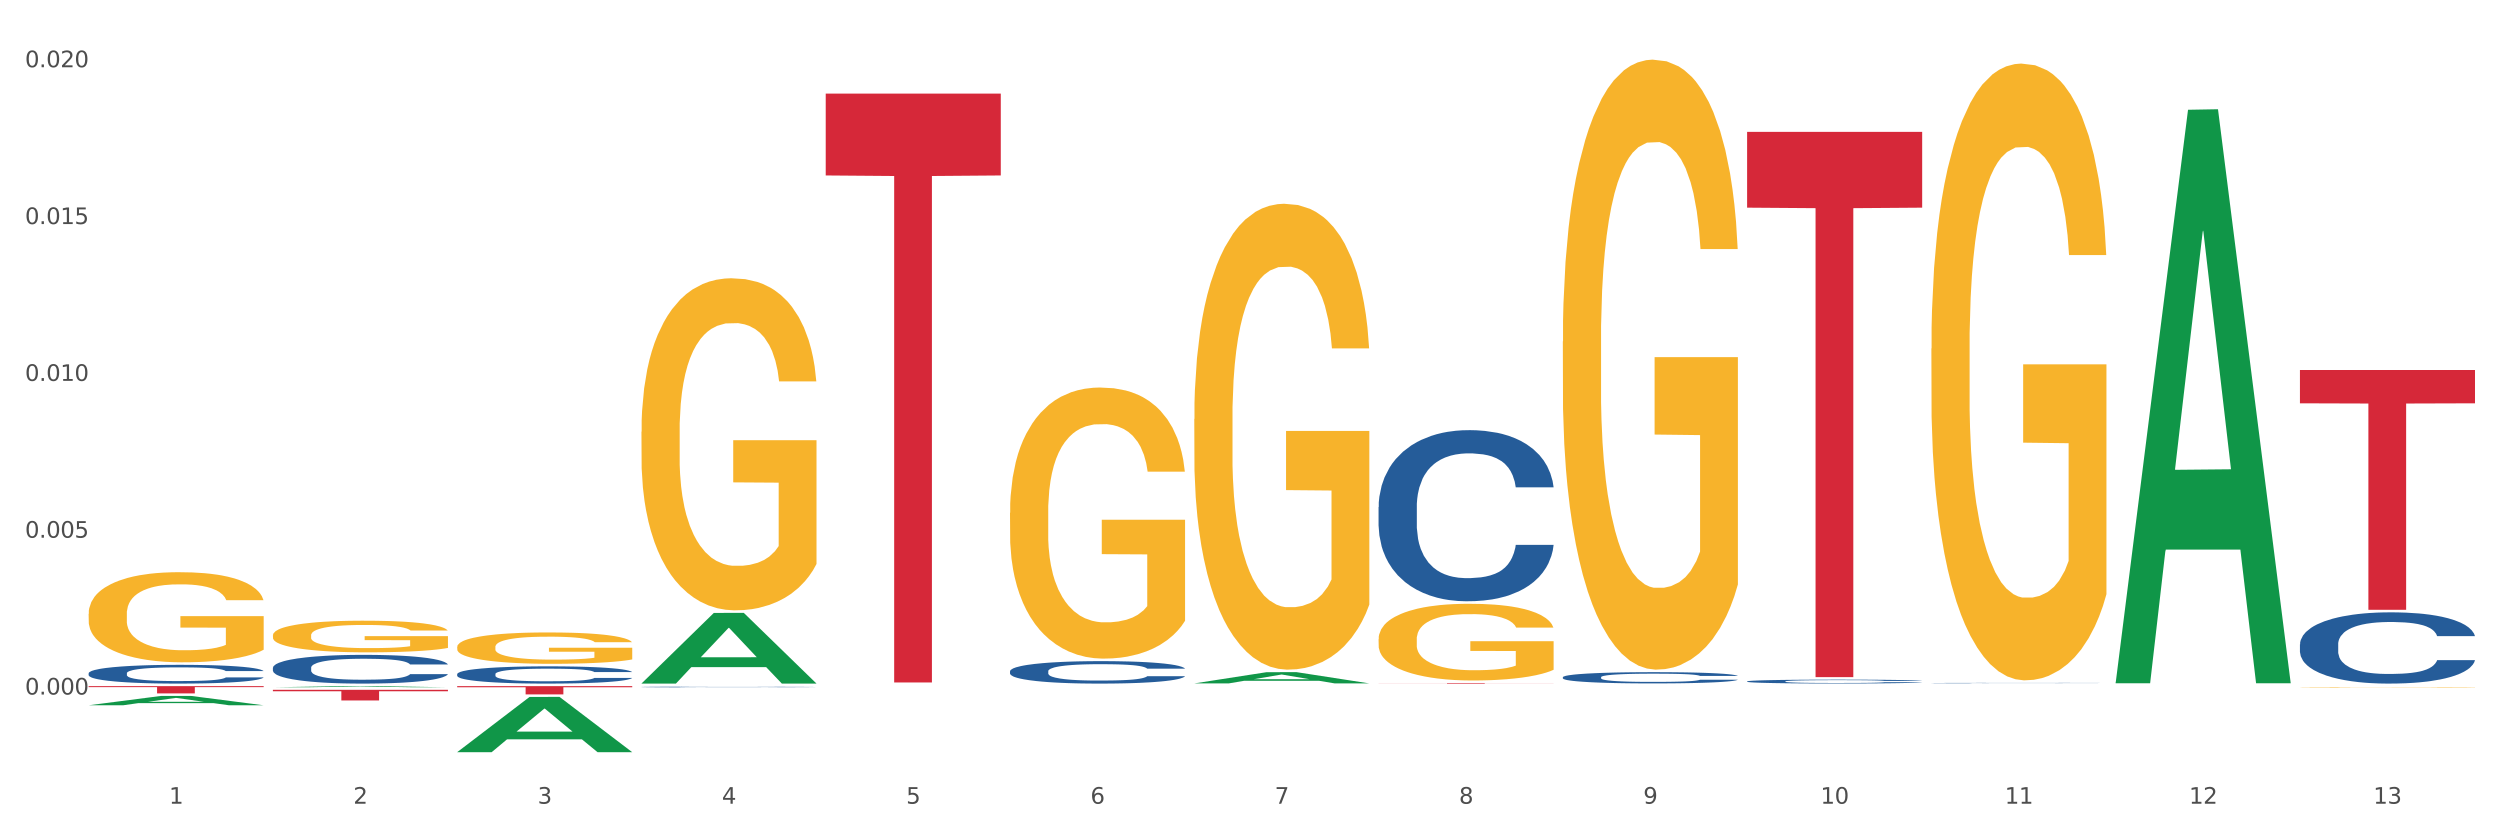 <?xml version="1.0" encoding="utf-8" standalone="no"?>
<!DOCTYPE svg PUBLIC "-//W3C//DTD SVG 1.1//EN"
  "http://www.w3.org/Graphics/SVG/1.1/DTD/svg11.dtd">
<svg xmlns:xlink="http://www.w3.org/1999/xlink" width="1080pt" height="360pt" viewBox="0 0 1080 360" xmlns="http://www.w3.org/2000/svg" version="1.1">
 <rect x="0" y="0" width="1080" height="360" fill="#333333" stroke="none"/>
 <defs>
  <style type="text/css">*{stroke-linejoin: round; stroke-linecap: butt}</style>
 </defs>
 <g id="figure_1">
  <g id="patch_1">
   <path d="M 0 360 
L 1080 360 
L 1080 0 
L 0 0 
z
" style="fill: #ffffff; stroke: #ffffff; stroke-linejoin: miter"/>
  </g>
  <g id="axes_1">
   <g id="matplotlib.axis_1">
    <g id="xtick_1">
     <g id="text_1">
      <!-- 1 -->
      <g style="fill: #4d4d4d" transform="translate(73.043 347.204) scale(0.096 -0.096)">
       <defs>
        <path id="DejaVuSans-31" d="M 794 531 
L 1825 531 
L 1825 4091 
L 703 3866 
L 703 4441 
L 1819 4666 
L 2450 4666 
L 2450 531 
L 3481 531 
L 3481 0 
L 794 0 
L 794 531 
z
" transform="scale(0.016)"/>
       </defs>
       <use xlink:href="#DejaVuSans-31"/>
      </g>
     </g>
    </g>
    <g id="xtick_2">
     <g id="text_2">
      <!-- 2 -->
      <g style="fill: #4d4d4d" transform="translate(152.65 347.204) scale(0.096 -0.096)">
       <defs>
        <path id="DejaVuSans-32" d="M 1228 531 
L 3431 531 
L 3431 0 
L 469 0 
L 469 531 
Q 828 903 1448 1529 
Q 2069 2156 2228 2338 
Q 2531 2678 2651 2914 
Q 2772 3150 2772 3378 
Q 2772 3750 2511 3984 
Q 2250 4219 1831 4219 
Q 1534 4219 1204 4116 
Q 875 4013 500 3803 
L 500 4441 
Q 881 4594 1212 4672 
Q 1544 4750 1819 4750 
Q 2544 4750 2975 4387 
Q 3406 4025 3406 3419 
Q 3406 3131 3298 2873 
Q 3191 2616 2906 2266 
Q 2828 2175 2409 1742 
Q 1991 1309 1228 531 
z
" transform="scale(0.016)"/>
       </defs>
       <use xlink:href="#DejaVuSans-32"/>
      </g>
     </g>
    </g>
    <g id="xtick_3">
     <g id="text_3">
      <!-- 3 -->
      <g style="fill: #4d4d4d" transform="translate(232.258 347.204) scale(0.096 -0.096)">
       <defs>
        <path id="DejaVuSans-33" d="M 2597 2516 
Q 3050 2419 3304 2112 
Q 3559 1806 3559 1356 
Q 3559 666 3084 287 
Q 2609 -91 1734 -91 
Q 1441 -91 1130 -33 
Q 819 25 488 141 
L 488 750 
Q 750 597 1062 519 
Q 1375 441 1716 441 
Q 2309 441 2620 675 
Q 2931 909 2931 1356 
Q 2931 1769 2642 2001 
Q 2353 2234 1838 2234 
L 1294 2234 
L 1294 2753 
L 1863 2753 
Q 2328 2753 2575 2939 
Q 2822 3125 2822 3475 
Q 2822 3834 2567 4026 
Q 2313 4219 1838 4219 
Q 1578 4219 1281 4162 
Q 984 4106 628 3988 
L 628 4550 
Q 988 4650 1302 4700 
Q 1616 4750 1894 4750 
Q 2613 4750 3031 4423 
Q 3450 4097 3450 3541 
Q 3450 3153 3228 2886 
Q 3006 2619 2597 2516 
z
" transform="scale(0.016)"/>
       </defs>
       <use xlink:href="#DejaVuSans-33"/>
      </g>
     </g>
    </g>
    <g id="xtick_4">
     <g id="text_4">
      <!-- 4 -->
      <g style="fill: #4d4d4d" transform="translate(311.865 347.204) scale(0.096 -0.096)">
       <defs>
        <path id="DejaVuSans-34" d="M 2419 4116 
L 825 1625 
L 2419 1625 
L 2419 4116 
z
M 2253 4666 
L 3047 4666 
L 3047 1625 
L 3713 1625 
L 3713 1100 
L 3047 1100 
L 3047 0 
L 2419 0 
L 2419 1100 
L 313 1100 
L 313 1709 
L 2253 4666 
z
" transform="scale(0.016)"/>
       </defs>
       <use xlink:href="#DejaVuSans-34"/>
      </g>
     </g>
    </g>
    <g id="xtick_5">
     <g id="text_5">
      <!-- 5 -->
      <g style="fill: #4d4d4d" transform="translate(391.473 347.204) scale(0.096 -0.096)">
       <defs>
        <path id="DejaVuSans-35" d="M 691 4666 
L 3169 4666 
L 3169 4134 
L 1269 4134 
L 1269 2991 
Q 1406 3038 1543 3061 
Q 1681 3084 1819 3084 
Q 2600 3084 3056 2656 
Q 3513 2228 3513 1497 
Q 3513 744 3044 326 
Q 2575 -91 1722 -91 
Q 1428 -91 1123 -41 
Q 819 9 494 109 
L 494 744 
Q 775 591 1075 516 
Q 1375 441 1709 441 
Q 2250 441 2565 725 
Q 2881 1009 2881 1497 
Q 2881 1984 2565 2268 
Q 2250 2553 1709 2553 
Q 1456 2553 1204 2497 
Q 953 2441 691 2322 
L 691 4666 
z
" transform="scale(0.016)"/>
       </defs>
       <use xlink:href="#DejaVuSans-35"/>
      </g>
     </g>
    </g>
    <g id="xtick_6">
     <g id="text_6">
      <!-- 6 -->
      <g style="fill: #4d4d4d" transform="translate(471.08 347.204) scale(0.096 -0.096)">
       <defs>
        <path id="DejaVuSans-36" d="M 2113 2584 
Q 1688 2584 1439 2293 
Q 1191 2003 1191 1497 
Q 1191 994 1439 701 
Q 1688 409 2113 409 
Q 2538 409 2786 701 
Q 3034 994 3034 1497 
Q 3034 2003 2786 2293 
Q 2538 2584 2113 2584 
z
M 3366 4563 
L 3366 3988 
Q 3128 4100 2886 4159 
Q 2644 4219 2406 4219 
Q 1781 4219 1451 3797 
Q 1122 3375 1075 2522 
Q 1259 2794 1537 2939 
Q 1816 3084 2150 3084 
Q 2853 3084 3261 2657 
Q 3669 2231 3669 1497 
Q 3669 778 3244 343 
Q 2819 -91 2113 -91 
Q 1303 -91 875 529 
Q 447 1150 447 2328 
Q 447 3434 972 4092 
Q 1497 4750 2381 4750 
Q 2619 4750 2861 4703 
Q 3103 4656 3366 4563 
z
" transform="scale(0.016)"/>
       </defs>
       <use xlink:href="#DejaVuSans-36"/>
      </g>
     </g>
    </g>
    <g id="xtick_7">
     <g id="text_7">
      <!-- 7 -->
      <g style="fill: #4d4d4d" transform="translate(550.688 347.204) scale(0.096 -0.096)">
       <defs>
        <path id="DejaVuSans-37" d="M 525 4666 
L 3525 4666 
L 3525 4397 
L 1831 0 
L 1172 0 
L 2766 4134 
L 525 4134 
L 525 4666 
z
" transform="scale(0.016)"/>
       </defs>
       <use xlink:href="#DejaVuSans-37"/>
      </g>
     </g>
    </g>
    <g id="xtick_8">
     <g id="text_8">
      <!-- 8 -->
      <g style="fill: #4d4d4d" transform="translate(630.295 347.204) scale(0.096 -0.096)">
       <defs>
        <path id="DejaVuSans-38" d="M 2034 2216 
Q 1584 2216 1326 1975 
Q 1069 1734 1069 1313 
Q 1069 891 1326 650 
Q 1584 409 2034 409 
Q 2484 409 2743 651 
Q 3003 894 3003 1313 
Q 3003 1734 2745 1975 
Q 2488 2216 2034 2216 
z
M 1403 2484 
Q 997 2584 770 2862 
Q 544 3141 544 3541 
Q 544 4100 942 4425 
Q 1341 4750 2034 4750 
Q 2731 4750 3128 4425 
Q 3525 4100 3525 3541 
Q 3525 3141 3298 2862 
Q 3072 2584 2669 2484 
Q 3125 2378 3379 2068 
Q 3634 1759 3634 1313 
Q 3634 634 3220 271 
Q 2806 -91 2034 -91 
Q 1263 -91 848 271 
Q 434 634 434 1313 
Q 434 1759 690 2068 
Q 947 2378 1403 2484 
z
M 1172 3481 
Q 1172 3119 1398 2916 
Q 1625 2713 2034 2713 
Q 2441 2713 2670 2916 
Q 2900 3119 2900 3481 
Q 2900 3844 2670 4047 
Q 2441 4250 2034 4250 
Q 1625 4250 1398 4047 
Q 1172 3844 1172 3481 
z
" transform="scale(0.016)"/>
       </defs>
       <use xlink:href="#DejaVuSans-38"/>
      </g>
     </g>
    </g>
    <g id="xtick_9">
     <g id="text_9">
      <!-- 9 -->
      <g style="fill: #4d4d4d" transform="translate(709.902 347.204) scale(0.096 -0.096)">
       <defs>
        <path id="DejaVuSans-39" d="M 703 97 
L 703 672 
Q 941 559 1184 500 
Q 1428 441 1663 441 
Q 2288 441 2617 861 
Q 2947 1281 2994 2138 
Q 2813 1869 2534 1725 
Q 2256 1581 1919 1581 
Q 1219 1581 811 2004 
Q 403 2428 403 3163 
Q 403 3881 828 4315 
Q 1253 4750 1959 4750 
Q 2769 4750 3195 4129 
Q 3622 3509 3622 2328 
Q 3622 1225 3098 567 
Q 2575 -91 1691 -91 
Q 1453 -91 1209 -44 
Q 966 3 703 97 
z
M 1959 2075 
Q 2384 2075 2632 2365 
Q 2881 2656 2881 3163 
Q 2881 3666 2632 3958 
Q 2384 4250 1959 4250 
Q 1534 4250 1286 3958 
Q 1038 3666 1038 3163 
Q 1038 2656 1286 2365 
Q 1534 2075 1959 2075 
z
" transform="scale(0.016)"/>
       </defs>
       <use xlink:href="#DejaVuSans-39"/>
      </g>
     </g>
    </g>
    <g id="xtick_10">
     <g id="text_10">
      <!-- 10 -->
      <g style="fill: #4d4d4d" transform="translate(786.456 347.204) scale(0.096 -0.096)">
       <defs>
        <path id="DejaVuSans-30" d="M 2034 4250 
Q 1547 4250 1301 3770 
Q 1056 3291 1056 2328 
Q 1056 1369 1301 889 
Q 1547 409 2034 409 
Q 2525 409 2770 889 
Q 3016 1369 3016 2328 
Q 3016 3291 2770 3770 
Q 2525 4250 2034 4250 
z
M 2034 4750 
Q 2819 4750 3233 4129 
Q 3647 3509 3647 2328 
Q 3647 1150 3233 529 
Q 2819 -91 2034 -91 
Q 1250 -91 836 529 
Q 422 1150 422 2328 
Q 422 3509 836 4129 
Q 1250 4750 2034 4750 
z
" transform="scale(0.016)"/>
       </defs>
       <use xlink:href="#DejaVuSans-31"/>
       <use xlink:href="#DejaVuSans-30" transform="translate(63.623 0)"/>
      </g>
     </g>
    </g>
    <g id="xtick_11">
     <g id="text_11">
      <!-- 11 -->
      <g style="fill: #4d4d4d" transform="translate(866.063 347.204) scale(0.096 -0.096)">
       <use xlink:href="#DejaVuSans-31"/>
       <use xlink:href="#DejaVuSans-31" transform="translate(63.623 0)"/>
      </g>
     </g>
    </g>
    <g id="xtick_12">
     <g id="text_12">
      <!-- 12 -->
      <g style="fill: #4d4d4d" transform="translate(945.671 347.204) scale(0.096 -0.096)">
       <use xlink:href="#DejaVuSans-31"/>
       <use xlink:href="#DejaVuSans-32" transform="translate(63.623 0)"/>
      </g>
     </g>
    </g>
    <g id="xtick_13">
     <g id="text_13">
      <!-- 13 -->
      <g style="fill: #4d4d4d" transform="translate(1025.278 347.204) scale(0.096 -0.096)">
       <use xlink:href="#DejaVuSans-31"/>
       <use xlink:href="#DejaVuSans-33" transform="translate(63.623 0)"/>
      </g>
     </g>
    </g>
    <g id="xtick_14"/>
    <g id="xtick_15"/>
    <g id="xtick_16"/>
    <g id="xtick_17"/>
    <g id="xtick_18"/>
    <g id="xtick_19"/>
    <g id="xtick_20"/>
    <g id="xtick_21"/>
    <g id="xtick_22"/>
    <g id="xtick_23"/>
    <g id="xtick_24"/>
    <g id="xtick_25"/>
   </g>
   <g id="matplotlib.axis_2">
    <g id="ytick_1">
     <g id="text_14">
      <!-- 0.000 -->
      <g style="fill: #4d4d4d" transform="translate(10.8 300.044) scale(0.096 -0.096)">
       <defs>
        <path id="DejaVuSans-2e" d="M 684 794 
L 1344 794 
L 1344 0 
L 684 0 
L 684 794 
z
" transform="scale(0.016)"/>
       </defs>
       <use xlink:href="#DejaVuSans-30"/>
       <use xlink:href="#DejaVuSans-2e" transform="translate(63.623 0)"/>
       <use xlink:href="#DejaVuSans-30" transform="translate(95.41 0)"/>
       <use xlink:href="#DejaVuSans-30" transform="translate(159.033 0)"/>
       <use xlink:href="#DejaVuSans-30" transform="translate(222.656 0)"/>
      </g>
     </g>
    </g>
    <g id="ytick_2">
     <g id="text_15">
      <!-- 0.005 -->
      <g style="fill: #4d4d4d" transform="translate(10.8 232.295) scale(0.096 -0.096)">
       <use xlink:href="#DejaVuSans-30"/>
       <use xlink:href="#DejaVuSans-2e" transform="translate(63.623 0)"/>
       <use xlink:href="#DejaVuSans-30" transform="translate(95.41 0)"/>
       <use xlink:href="#DejaVuSans-30" transform="translate(159.033 0)"/>
       <use xlink:href="#DejaVuSans-35" transform="translate(222.656 0)"/>
      </g>
     </g>
    </g>
    <g id="ytick_3">
     <g id="text_16">
      <!-- 0.010 -->
      <g style="fill: #4d4d4d" transform="translate(10.8 164.546) scale(0.096 -0.096)">
       <use xlink:href="#DejaVuSans-30"/>
       <use xlink:href="#DejaVuSans-2e" transform="translate(63.623 0)"/>
       <use xlink:href="#DejaVuSans-30" transform="translate(95.41 0)"/>
       <use xlink:href="#DejaVuSans-31" transform="translate(159.033 0)"/>
       <use xlink:href="#DejaVuSans-30" transform="translate(222.656 0)"/>
      </g>
     </g>
    </g>
    <g id="ytick_4">
     <g id="text_17">
      <!-- 0.015 -->
      <g style="fill: #4d4d4d" transform="translate(10.8 96.798) scale(0.096 -0.096)">
       <use xlink:href="#DejaVuSans-30"/>
       <use xlink:href="#DejaVuSans-2e" transform="translate(63.623 0)"/>
       <use xlink:href="#DejaVuSans-30" transform="translate(95.41 0)"/>
       <use xlink:href="#DejaVuSans-31" transform="translate(159.033 0)"/>
       <use xlink:href="#DejaVuSans-35" transform="translate(222.656 0)"/>
      </g>
     </g>
    </g>
    <g id="ytick_5">
     <g id="text_18">
      <!-- 0.020 -->
      <g style="fill: #4d4d4d" transform="translate(10.8 29.049) scale(0.096 -0.096)">
       <use xlink:href="#DejaVuSans-30"/>
       <use xlink:href="#DejaVuSans-2e" transform="translate(63.623 0)"/>
       <use xlink:href="#DejaVuSans-30" transform="translate(95.41 0)"/>
       <use xlink:href="#DejaVuSans-32" transform="translate(159.033 0)"/>
       <use xlink:href="#DejaVuSans-30" transform="translate(222.656 0)"/>
      </g>
     </g>
    </g>
    <g id="ytick_6"/>
    <g id="ytick_7"/>
    <g id="ytick_8"/>
    <g id="ytick_9"/>
    <g id="ytick_10"/>
   </g>
   <g id="PolyCollection_1">
    <path d="M 38.283 304.675 
L 38.361 304.671 
L 69.547 300.646 
L 82.49 300.642 
L 113.91 304.683 
L 98.941 304.683 
L 92.158 303.742 
L 59.958 303.742 
L 59.724 303.757 
L 53.175 304.683 
L 38.283 304.683 
L 38.283 304.675 
L 64.012 303.18 
L 88.103 303.176 
L 76.175 301.503 
L 76.019 301.496 
L 75.863 301.507 
L 63.934 303.176 
L 64.012 303.18 
L 38.283 304.675 
z
" clip-path="url(#pbc90c2a140)" style="fill: #109648"/>
    <path d="M 675.143 147.536 
L 675.232 147.296 
L 675.232 138.632 
L 675.411 131.171 
L 676.304 113.121 
L 677.643 98.2 
L 678.625 90.258 
L 679.607 83.76 
L 680.768 77.262 
L 682.197 70.523 
L 684.786 60.656 
L 686.393 55.602 
L 688.358 50.307 
L 691.929 42.606 
L 694.518 38.274 
L 697.197 34.664 
L 701.572 30.332 
L 704.429 28.407 
L 707.465 26.963 
L 711.126 26 
L 713.894 25.759 
L 719.966 26.481 
L 725.144 28.647 
L 727.644 30.332 
L 730.859 33.22 
L 732.555 35.145 
L 735.323 38.996 
L 738.18 44.05 
L 740.145 48.382 
L 743.091 56.565 
L 745.323 64.747 
L 747.377 74.855 
L 748.449 81.835 
L 749.252 88.333 
L 749.966 95.793 
L 750.681 107.586 
L 734.609 107.586 
L 733.984 99.163 
L 733.002 91.221 
L 731.573 83.519 
L 730.323 78.706 
L 728.18 72.689 
L 726.216 68.839 
L 724.162 65.951 
L 721.662 63.544 
L 719.698 62.341 
L 716.93 61.378 
L 711.483 61.619 
L 707.822 63.544 
L 705.322 65.951 
L 703.715 68.117 
L 702.287 70.523 
L 700.679 73.893 
L 698.804 78.947 
L 697.465 83.519 
L 696.126 89.295 
L 695.054 95.071 
L 694.072 101.81 
L 693.268 109.03 
L 692.643 116.491 
L 692.108 125.636 
L 691.661 140.798 
L 691.661 173.769 
L 691.84 181.23 
L 692.286 191.097 
L 692.822 198.558 
L 693.715 207.462 
L 694.518 213.479 
L 696.036 222.143 
L 697.733 229.363 
L 699.072 233.936 
L 700.411 237.786 
L 702.733 243.081 
L 705.322 247.413 
L 707.555 250.06 
L 710.59 252.467 
L 712.644 253.43 
L 714.43 253.911 
L 718.805 253.911 
L 721.93 253.189 
L 725.412 251.504 
L 728.091 249.338 
L 730.323 246.691 
L 732.823 242.359 
L 734.43 238.268 
L 734.43 187.968 
L 714.787 187.728 
L 714.787 154.275 
L 750.77 154.275 
L 750.77 252.467 
L 749.252 257.521 
L 747.556 262.093 
L 745.77 266.185 
L 743.091 271.239 
L 739.877 276.052 
L 737.02 279.421 
L 733.984 282.309 
L 730.412 284.957 
L 725.769 287.363 
L 722.912 288.326 
L 719.341 289.048 
L 715.144 289.289 
L 711.483 288.807 
L 707.912 287.604 
L 704.162 285.438 
L 700.501 282.309 
L 697.733 279.181 
L 694.965 275.33 
L 692.018 270.276 
L 689.697 265.463 
L 687.911 261.131 
L 685.947 255.596 
L 683.804 248.376 
L 682.197 241.878 
L 680.768 235.139 
L 679.25 226.475 
L 678.179 219.014 
L 677.107 209.628 
L 676.482 202.649 
L 675.768 191.819 
L 675.232 176.657 
L 675.143 147.536 
z
" clip-path="url(#pbc90c2a140)" style="fill: #f7b32b"/>
    <path d="M 834.358 150.589 
L 834.447 150.346 
L 834.447 141.585 
L 834.626 134.042 
L 835.519 115.791 
L 836.858 100.703 
L 837.84 92.673 
L 838.822 86.103 
L 839.983 79.532 
L 841.412 72.719 
L 844.001 62.741 
L 845.608 57.631 
L 847.573 52.277 
L 851.144 44.49 
L 853.733 40.11 
L 856.412 36.46 
L 860.787 32.08 
L 863.644 30.133 
L 866.68 28.673 
L 870.341 27.7 
L 873.109 27.456 
L 879.181 28.186 
L 884.359 30.376 
L 886.859 32.08 
L 890.074 35 
L 891.77 36.947 
L 894.538 40.84 
L 897.395 45.95 
L 899.36 50.331 
L 902.306 58.604 
L 904.538 66.878 
L 906.592 77.099 
L 907.664 84.156 
L 908.467 90.726 
L 909.181 98.27 
L 909.896 110.194 
L 893.824 110.194 
L 893.199 101.677 
L 892.217 93.646 
L 890.788 85.859 
L 889.538 80.992 
L 887.395 74.909 
L 885.431 71.015 
L 883.377 68.095 
L 880.877 65.661 
L 878.913 64.445 
L 876.145 63.471 
L 870.698 63.715 
L 867.037 65.661 
L 864.537 68.095 
L 862.93 70.285 
L 861.502 72.719 
L 859.894 76.125 
L 858.019 81.236 
L 856.68 85.859 
L 855.341 91.699 
L 854.269 97.54 
L 853.287 104.353 
L 852.483 111.654 
L 851.858 119.198 
L 851.323 128.445 
L 850.876 143.776 
L 850.876 177.114 
L 851.055 184.658 
L 851.501 194.635 
L 852.037 202.179 
L 852.93 211.182 
L 853.733 217.266 
L 855.251 226.026 
L 856.948 233.327 
L 858.287 237.95 
L 859.626 241.844 
L 861.948 247.198 
L 864.537 251.578 
L 866.77 254.255 
L 869.805 256.688 
L 871.859 257.661 
L 873.645 258.148 
L 878.02 258.148 
L 881.145 257.418 
L 884.627 255.715 
L 887.306 253.525 
L 889.538 250.848 
L 892.038 246.468 
L 893.645 242.331 
L 893.645 191.471 
L 874.002 191.228 
L 874.002 157.403 
L 909.985 157.403 
L 909.985 256.688 
L 908.467 261.798 
L 906.771 266.422 
L 904.985 270.559 
L 902.306 275.669 
L 899.092 280.536 
L 896.235 283.943 
L 893.199 286.863 
L 889.627 289.54 
L 884.984 291.973 
L 882.127 292.947 
L 878.556 293.677 
L 874.359 293.92 
L 870.698 293.433 
L 867.127 292.217 
L 863.377 290.026 
L 859.716 286.863 
L 856.948 283.699 
L 854.18 279.806 
L 851.233 274.696 
L 848.912 269.829 
L 847.126 265.448 
L 845.162 259.852 
L 843.019 252.551 
L 841.412 245.981 
L 839.983 239.167 
L 838.465 230.407 
L 837.394 222.863 
L 836.322 213.372 
L 835.697 206.315 
L 834.983 195.365 
L 834.447 180.034 
L 834.358 150.589 
z
" clip-path="url(#pbc90c2a140)" style="fill: #f7b32b"/>
    <path d="M 993.573 296.993 
L 993.662 296.993 
L 993.662 296.986 
L 993.841 296.979 
L 994.734 296.965 
L 996.073 296.953 
L 997.055 296.946 
L 998.037 296.941 
L 999.198 296.935 
L 1000.627 296.93 
L 1003.216 296.922 
L 1004.823 296.918 
L 1006.788 296.913 
L 1010.359 296.907 
L 1012.948 296.904 
L 1015.627 296.901 
L 1020.002 296.897 
L 1022.859 296.895 
L 1025.895 296.894 
L 1029.556 296.894 
L 1032.324 296.893 
L 1038.396 296.894 
L 1043.574 296.896 
L 1046.074 296.897 
L 1049.289 296.899 
L 1050.985 296.901 
L 1053.753 296.904 
L 1056.61 296.908 
L 1058.575 296.912 
L 1061.521 296.918 
L 1063.753 296.925 
L 1065.807 296.933 
L 1066.879 296.939 
L 1067.682 296.944 
L 1068.396 296.951 
L 1069.111 296.96 
L 1053.039 296.96 
L 1052.414 296.953 
L 1051.432 296.947 
L 1050.003 296.941 
L 1048.753 296.937 
L 1046.61 296.932 
L 1044.646 296.929 
L 1042.592 296.926 
L 1040.092 296.924 
L 1038.128 296.923 
L 1035.36 296.922 
L 1029.913 296.923 
L 1026.252 296.924 
L 1023.752 296.926 
L 1022.145 296.928 
L 1020.717 296.93 
L 1019.109 296.933 
L 1017.234 296.937 
L 1015.895 296.941 
L 1014.556 296.945 
L 1013.484 296.95 
L 1012.502 296.955 
L 1011.698 296.961 
L 1011.073 296.967 
L 1010.538 296.975 
L 1010.091 296.987 
L 1010.091 297.014 
L 1010.27 297.02 
L 1010.716 297.028 
L 1011.252 297.035 
L 1012.145 297.042 
L 1012.948 297.047 
L 1014.466 297.054 
L 1016.163 297.06 
L 1017.502 297.063 
L 1018.841 297.067 
L 1021.163 297.071 
L 1023.752 297.074 
L 1025.985 297.077 
L 1029.02 297.079 
L 1031.074 297.079 
L 1032.86 297.08 
L 1037.235 297.08 
L 1040.36 297.079 
L 1043.842 297.078 
L 1046.521 297.076 
L 1048.753 297.074 
L 1051.253 297.07 
L 1052.86 297.067 
L 1052.86 297.026 
L 1033.217 297.026 
L 1033.217 296.998 
L 1069.2 296.998 
L 1069.2 297.079 
L 1067.682 297.083 
L 1065.986 297.086 
L 1064.2 297.09 
L 1061.521 297.094 
L 1058.307 297.098 
L 1055.45 297.101 
L 1052.414 297.103 
L 1048.842 297.105 
L 1044.199 297.107 
L 1041.342 297.108 
L 1037.771 297.108 
L 1033.574 297.109 
L 1029.913 297.108 
L 1026.342 297.107 
L 1022.592 297.106 
L 1018.931 297.103 
L 1016.163 297.1 
L 1013.395 297.097 
L 1010.448 297.093 
L 1008.127 297.089 
L 1006.341 297.086 
L 1004.377 297.081 
L 1002.234 297.075 
L 1000.627 297.07 
L 999.198 297.064 
L 997.68 297.057 
L 996.609 297.051 
L 995.537 297.044 
L 994.912 297.038 
L 994.198 297.029 
L 993.662 297.017 
L 993.573 296.993 
z
" clip-path="url(#pbc90c2a140)" style="fill: #f7b32b"/>
    <path d="M 38.283 296.397 
L 113.91 296.397 
L 113.91 296.836 
L 84.161 296.839 
L 84.161 299.56 
L 67.853 299.56 
L 67.853 296.839 
L 38.283 296.836 
L 38.283 296.4 
L 38.283 296.397 
z
" clip-path="url(#pbc90c2a140)" style="fill: #d62839"/>
    <path d="M 754.75 56.976 
L 830.378 56.976 
L 830.378 89.709 
L 800.628 89.93 
L 800.628 292.517 
L 784.32 292.517 
L 784.32 89.93 
L 754.75 89.709 
L 754.75 57.198 
L 754.75 56.976 
z
" clip-path="url(#pbc90c2a140)" style="fill: #d62839"/>
    <path d="M 38.283 265.178 
L 38.372 265.143 
L 38.372 263.863 
L 38.551 262.761 
L 39.444 260.094 
L 40.783 257.889 
L 41.765 256.716 
L 42.747 255.756 
L 43.908 254.796 
L 45.337 253.8 
L 47.926 252.342 
L 49.533 251.596 
L 51.498 250.814 
L 55.069 249.676 
L 57.659 249.036 
L 60.337 248.502 
L 64.712 247.862 
L 67.57 247.578 
L 70.605 247.365 
L 74.266 247.222 
L 77.034 247.187 
L 83.106 247.293 
L 88.284 247.613 
L 90.784 247.862 
L 93.999 248.289 
L 95.695 248.574 
L 98.463 249.142 
L 101.32 249.889 
L 103.285 250.529 
L 106.231 251.738 
L 108.464 252.947 
L 110.517 254.44 
L 111.589 255.471 
L 112.392 256.431 
L 113.107 257.534 
L 113.821 259.276 
L 97.749 259.276 
L 97.124 258.032 
L 96.142 256.858 
L 94.713 255.72 
L 93.463 255.009 
L 91.32 254.12 
L 89.356 253.551 
L 87.302 253.125 
L 84.802 252.769 
L 82.838 252.591 
L 80.07 252.449 
L 74.623 252.485 
L 70.962 252.769 
L 68.462 253.125 
L 66.855 253.445 
L 65.427 253.8 
L 63.819 254.298 
L 61.944 255.045 
L 60.605 255.72 
L 59.266 256.574 
L 58.194 257.427 
L 57.212 258.423 
L 56.409 259.489 
L 55.783 260.592 
L 55.248 261.943 
L 54.801 264.183 
L 54.801 269.054 
L 54.98 270.156 
L 55.426 271.614 
L 55.962 272.716 
L 56.855 274.032 
L 57.659 274.921 
L 59.176 276.201 
L 60.873 277.268 
L 62.212 277.943 
L 63.552 278.512 
L 65.873 279.294 
L 68.462 279.934 
L 70.695 280.325 
L 73.73 280.681 
L 75.784 280.823 
L 77.57 280.894 
L 81.945 280.894 
L 85.07 280.788 
L 88.552 280.539 
L 91.231 280.219 
L 93.463 279.828 
L 95.963 279.188 
L 97.57 278.583 
L 97.57 271.152 
L 77.927 271.116 
L 77.927 266.174 
L 113.91 266.174 
L 113.91 280.681 
L 112.392 281.428 
L 110.696 282.103 
L 108.91 282.708 
L 106.231 283.454 
L 103.017 284.166 
L 100.16 284.663 
L 97.124 285.09 
L 93.552 285.481 
L 88.909 285.837 
L 86.052 285.979 
L 82.481 286.086 
L 78.284 286.121 
L 74.623 286.05 
L 71.052 285.872 
L 67.302 285.552 
L 63.641 285.09 
L 60.873 284.628 
L 58.105 284.059 
L 55.158 283.312 
L 52.837 282.601 
L 51.051 281.961 
L 49.087 281.143 
L 46.944 280.077 
L 45.337 279.116 
L 43.908 278.121 
L 42.39 276.841 
L 41.319 275.739 
L 40.247 274.352 
L 39.622 273.321 
L 38.908 271.721 
L 38.372 269.481 
L 38.283 265.178 
z
" clip-path="url(#pbc90c2a140)" style="fill: #f7b32b"/>
    <path d="M 993.573 278.361 
L 993.662 278.333 
L 993.662 277.545 
L 993.93 276.477 
L 994.914 274.509 
L 996.165 273.019 
L 998.311 271.276 
L 999.473 270.545 
L 1000.993 269.729 
L 1004.121 268.408 
L 1007.697 267.283 
L 1010.2 266.665 
L 1012.077 266.271 
L 1016.279 265.568 
L 1018.693 265.259 
L 1021.196 265.006 
L 1023.341 264.837 
L 1026.917 264.641 
L 1029.777 264.556 
L 1033.085 264.528 
L 1035.856 264.556 
L 1039.521 264.669 
L 1044.885 265.006 
L 1046.941 265.203 
L 1049.712 265.54 
L 1052.573 265.99 
L 1054.897 266.44 
L 1057.579 267.087 
L 1060.35 267.93 
L 1063.032 268.999 
L 1064.909 269.983 
L 1066.429 271.023 
L 1067.77 272.288 
L 1068.753 273.666 
L 1069.2 274.818 
L 1052.841 274.818 
L 1052.394 273.778 
L 1051.5 272.653 
L 1050.606 271.894 
L 1049.623 271.276 
L 1048.103 270.573 
L 1046.762 270.123 
L 1044.527 269.589 
L 1042.471 269.252 
L 1040.773 269.055 
L 1038.717 268.886 
L 1034.336 268.717 
L 1031.208 268.717 
L 1029.241 268.774 
L 1026.827 268.914 
L 1024.771 269.111 
L 1022.358 269.448 
L 1020.48 269.814 
L 1018.603 270.292 
L 1017.53 270.629 
L 1015.921 271.248 
L 1014.849 271.754 
L 1013.418 272.625 
L 1012.614 273.244 
L 1011.183 274.846 
L 1010.558 276.027 
L 1010.29 276.843 
L 1010.111 277.742 
L 1010.111 282.128 
L 1010.647 284.096 
L 1011.094 284.94 
L 1011.809 285.896 
L 1013.15 287.133 
L 1015.117 288.342 
L 1017.173 289.213 
L 1018.871 289.747 
L 1020.48 290.141 
L 1022.089 290.45 
L 1024.056 290.731 
L 1025.665 290.9 
L 1028.079 291.069 
L 1030.939 291.153 
L 1033.174 291.153 
L 1037.733 291.013 
L 1039.789 290.872 
L 1041.756 290.675 
L 1043.902 290.366 
L 1045.6 290.029 
L 1046.583 289.776 
L 1048.192 289.241 
L 1049.444 288.679 
L 1050.517 288.032 
L 1051.232 287.47 
L 1052.036 286.627 
L 1052.662 285.671 
L 1052.841 285.165 
L 1069.2 285.165 
L 1068.842 286.177 
L 1068.217 287.161 
L 1066.965 288.482 
L 1065.982 289.241 
L 1064.462 290.169 
L 1062.853 290.956 
L 1060.618 291.828 
L 1058.562 292.475 
L 1056.417 293.037 
L 1054.092 293.543 
L 1049.891 294.246 
L 1048.371 294.443 
L 1045.153 294.78 
L 1042.65 294.977 
L 1038.985 295.174 
L 1035.23 295.286 
L 1031.297 295.314 
L 1027.811 295.258 
L 1023.967 295.089 
L 1021.553 294.921 
L 1018.871 294.668 
L 1015.743 294.274 
L 1012.793 293.796 
L 1010.021 293.234 
L 1007.429 292.587 
L 1005.015 291.856 
L 1001.887 290.647 
L 999.562 289.466 
L 997.864 288.37 
L 996.702 287.442 
L 995.54 286.261 
L 994.914 285.446 
L 993.93 283.478 
L 993.573 281.65 
L 993.573 278.361 
z
" clip-path="url(#pbc90c2a140)" style="fill: #255c99"/>
    <path d="M 834.358 295.088 
L 834.447 295.088 
L 834.447 295.083 
L 834.715 295.076 
L 835.699 295.064 
L 836.95 295.055 
L 839.096 295.044 
L 840.258 295.04 
L 841.778 295.035 
L 844.906 295.026 
L 848.482 295.02 
L 850.985 295.016 
L 852.862 295.013 
L 857.064 295.009 
L 859.478 295.007 
L 861.981 295.005 
L 864.126 295.004 
L 867.702 295.003 
L 870.562 295.003 
L 873.87 295.003 
L 876.641 295.003 
L 880.306 295.003 
L 885.67 295.005 
L 887.726 295.007 
L 890.497 295.009 
L 893.358 295.012 
L 895.682 295.014 
L 898.364 295.018 
L 901.135 295.024 
L 903.817 295.03 
L 905.694 295.036 
L 907.214 295.043 
L 908.555 295.05 
L 909.538 295.059 
L 909.985 295.066 
L 893.626 295.066 
L 893.179 295.06 
L 892.285 295.053 
L 891.391 295.048 
L 890.408 295.044 
L 888.888 295.04 
L 887.547 295.037 
L 885.312 295.034 
L 883.256 295.032 
L 881.558 295.03 
L 879.502 295.029 
L 875.121 295.028 
L 871.993 295.028 
L 870.026 295.029 
L 867.612 295.03 
L 865.556 295.031 
L 863.143 295.033 
L 861.265 295.035 
L 859.388 295.038 
L 858.315 295.04 
L 856.706 295.044 
L 855.634 295.047 
L 854.203 295.052 
L 853.399 295.056 
L 851.968 295.066 
L 851.343 295.073 
L 851.075 295.078 
L 850.896 295.084 
L 850.896 295.111 
L 851.432 295.123 
L 851.879 295.128 
L 852.594 295.134 
L 853.935 295.142 
L 855.902 295.149 
L 857.958 295.155 
L 859.656 295.158 
L 861.265 295.161 
L 862.875 295.162 
L 864.841 295.164 
L 866.45 295.165 
L 868.864 295.166 
L 871.724 295.167 
L 873.959 295.167 
L 878.518 295.166 
L 880.574 295.165 
L 882.541 295.164 
L 884.687 295.162 
L 886.385 295.16 
L 887.368 295.158 
L 888.977 295.155 
L 890.229 295.152 
L 891.302 295.148 
L 892.017 295.144 
L 892.821 295.139 
L 893.447 295.133 
L 893.626 295.13 
L 909.985 295.13 
L 909.627 295.136 
L 909.002 295.142 
L 907.75 295.15 
L 906.767 295.155 
L 905.247 295.161 
L 903.638 295.166 
L 901.403 295.171 
L 899.347 295.175 
L 897.202 295.178 
L 894.877 295.182 
L 890.676 295.186 
L 889.156 295.187 
L 885.938 295.189 
L 883.435 295.19 
L 879.77 295.192 
L 876.015 295.192 
L 872.082 295.192 
L 868.596 295.192 
L 864.752 295.191 
L 862.338 295.19 
L 859.656 295.188 
L 856.528 295.186 
L 853.578 295.183 
L 850.806 295.18 
L 848.214 295.176 
L 845.8 295.171 
L 842.672 295.164 
L 840.347 295.156 
L 838.649 295.15 
L 837.487 295.144 
L 836.325 295.137 
L 835.699 295.132 
L 834.715 295.119 
L 834.358 295.108 
L 834.358 295.088 
z
" clip-path="url(#pbc90c2a140)" style="fill: #255c99"/>
    <path d="M 754.75 294.351 
L 754.84 294.349 
L 754.84 294.307 
L 755.108 294.249 
L 756.091 294.142 
L 757.343 294.061 
L 759.488 293.966 
L 760.65 293.926 
L 762.17 293.882 
L 765.299 293.81 
L 768.875 293.749 
L 771.378 293.716 
L 773.255 293.694 
L 777.456 293.656 
L 779.87 293.639 
L 782.373 293.626 
L 784.519 293.616 
L 788.094 293.606 
L 790.955 293.601 
L 794.262 293.6 
L 797.034 293.601 
L 800.699 293.607 
L 806.062 293.626 
L 808.118 293.636 
L 810.89 293.655 
L 813.75 293.679 
L 816.075 293.703 
L 818.756 293.739 
L 821.528 293.784 
L 824.209 293.842 
L 826.087 293.896 
L 827.606 293.952 
L 828.947 294.021 
L 829.931 294.096 
L 830.378 294.158 
L 814.018 294.158 
L 813.572 294.102 
L 812.678 294.041 
L 811.784 294 
L 810.8 293.966 
L 809.281 293.928 
L 807.94 293.903 
L 805.705 293.874 
L 803.649 293.856 
L 801.95 293.845 
L 799.894 293.836 
L 795.514 293.827 
L 792.385 293.827 
L 790.419 293.83 
L 788.005 293.838 
L 785.949 293.848 
L 783.535 293.867 
L 781.658 293.887 
L 779.781 293.913 
L 778.708 293.931 
L 777.099 293.965 
L 776.026 293.992 
L 774.596 294.039 
L 773.791 294.073 
L 772.361 294.16 
L 771.735 294.224 
L 771.467 294.268 
L 771.288 294.317 
L 771.288 294.555 
L 771.825 294.662 
L 772.272 294.708 
L 772.987 294.76 
L 774.328 294.827 
L 776.294 294.893 
L 778.35 294.94 
L 780.049 294.969 
L 781.658 294.991 
L 783.267 295.007 
L 785.234 295.023 
L 786.843 295.032 
L 789.256 295.041 
L 792.117 295.046 
L 794.352 295.046 
L 798.911 295.038 
L 800.967 295.03 
L 802.934 295.02 
L 805.079 295.003 
L 806.778 294.985 
L 807.761 294.971 
L 809.37 294.942 
L 810.622 294.911 
L 811.694 294.876 
L 812.409 294.846 
L 813.214 294.8 
L 813.84 294.748 
L 814.018 294.72 
L 830.378 294.72 
L 830.02 294.775 
L 829.394 294.829 
L 828.143 294.901 
L 827.159 294.942 
L 825.64 294.992 
L 824.031 295.035 
L 821.796 295.082 
L 819.74 295.117 
L 817.594 295.148 
L 815.27 295.175 
L 811.068 295.214 
L 809.549 295.224 
L 806.331 295.243 
L 803.828 295.253 
L 800.162 295.264 
L 796.408 295.27 
L 792.475 295.272 
L 788.988 295.269 
L 785.144 295.259 
L 782.731 295.25 
L 780.049 295.237 
L 776.92 295.215 
L 773.97 295.189 
L 771.199 295.159 
L 768.606 295.124 
L 766.193 295.084 
L 763.064 295.018 
L 760.74 294.954 
L 759.041 294.894 
L 757.879 294.844 
L 756.717 294.78 
L 756.091 294.736 
L 755.108 294.629 
L 754.75 294.53 
L 754.75 294.351 
z
" clip-path="url(#pbc90c2a140)" style="fill: #255c99"/>
    <path d="M 675.143 292.557 
L 675.232 292.552 
L 675.232 292.428 
L 675.5 292.259 
L 676.484 291.948 
L 677.735 291.713 
L 679.881 291.437 
L 681.043 291.322 
L 682.563 291.193 
L 685.691 290.984 
L 689.267 290.807 
L 691.77 290.709 
L 693.647 290.647 
L 697.849 290.536 
L 700.263 290.487 
L 702.766 290.447 
L 704.911 290.42 
L 708.487 290.389 
L 711.347 290.376 
L 714.655 290.371 
L 717.426 290.376 
L 721.091 290.393 
L 726.455 290.447 
L 728.511 290.478 
L 731.282 290.531 
L 734.143 290.602 
L 736.467 290.673 
L 739.149 290.776 
L 741.92 290.909 
L 744.602 291.078 
L 746.479 291.233 
L 747.999 291.397 
L 749.34 291.597 
L 750.323 291.815 
L 750.77 291.997 
L 734.411 291.997 
L 733.964 291.833 
L 733.07 291.655 
L 732.176 291.535 
L 731.193 291.437 
L 729.673 291.326 
L 728.332 291.255 
L 726.097 291.171 
L 724.041 291.118 
L 722.343 291.086 
L 720.287 291.06 
L 715.906 291.033 
L 712.778 291.033 
L 710.811 291.042 
L 708.397 291.064 
L 706.341 291.095 
L 703.928 291.149 
L 702.05 291.206 
L 700.173 291.282 
L 699.1 291.335 
L 697.491 291.433 
L 696.419 291.513 
L 694.988 291.651 
L 694.184 291.748 
L 692.753 292.002 
L 692.128 292.188 
L 691.86 292.317 
L 691.681 292.459 
L 691.681 293.152 
L 692.217 293.463 
L 692.664 293.596 
L 693.379 293.747 
L 694.72 293.943 
L 696.687 294.134 
L 698.743 294.271 
L 700.441 294.356 
L 702.05 294.418 
L 703.66 294.467 
L 705.626 294.511 
L 707.235 294.538 
L 709.649 294.565 
L 712.51 294.578 
L 714.744 294.578 
L 719.303 294.556 
L 721.359 294.534 
L 723.326 294.502 
L 725.472 294.454 
L 727.17 294.4 
L 728.153 294.36 
L 729.763 294.276 
L 731.014 294.187 
L 732.087 294.085 
L 732.802 293.996 
L 733.606 293.863 
L 734.232 293.712 
L 734.411 293.632 
L 750.77 293.632 
L 750.412 293.792 
L 749.787 293.947 
L 748.535 294.156 
L 747.552 294.276 
L 746.032 294.422 
L 744.423 294.547 
L 742.188 294.685 
L 740.132 294.787 
L 737.987 294.876 
L 735.662 294.956 
L 731.461 295.067 
L 729.941 295.098 
L 726.723 295.151 
L 724.22 295.182 
L 720.555 295.213 
L 716.8 295.231 
L 712.867 295.235 
L 709.381 295.226 
L 705.537 295.2 
L 703.123 295.173 
L 700.441 295.133 
L 697.313 295.071 
L 694.363 294.995 
L 691.591 294.907 
L 688.999 294.804 
L 686.585 294.689 
L 683.457 294.498 
L 681.132 294.311 
L 679.434 294.138 
L 678.272 293.992 
L 677.11 293.805 
L 676.484 293.676 
L 675.5 293.365 
L 675.143 293.077 
L 675.143 292.557 
z
" clip-path="url(#pbc90c2a140)" style="fill: #255c99"/>
    <path d="M 595.535 219.038 
L 595.625 218.971 
L 595.625 217.08 
L 595.893 214.514 
L 596.876 209.788 
L 598.128 206.21 
L 600.273 202.024 
L 601.435 200.268 
L 602.955 198.31 
L 606.084 195.137 
L 609.66 192.436 
L 612.163 190.951 
L 614.04 190.006 
L 618.241 188.318 
L 620.655 187.575 
L 623.158 186.968 
L 625.304 186.562 
L 628.879 186.09 
L 631.74 185.887 
L 635.047 185.82 
L 637.819 185.887 
L 641.484 186.157 
L 646.847 186.968 
L 648.904 187.44 
L 651.675 188.25 
L 654.535 189.331 
L 656.86 190.411 
L 659.541 191.964 
L 662.313 193.989 
L 664.994 196.555 
L 666.872 198.918 
L 668.391 201.416 
L 669.732 204.454 
L 670.716 207.763 
L 671.163 210.531 
L 654.803 210.531 
L 654.357 208.033 
L 653.463 205.332 
L 652.569 203.509 
L 651.585 202.024 
L 650.066 200.336 
L 648.725 199.256 
L 646.49 197.973 
L 644.434 197.163 
L 642.735 196.69 
L 640.679 196.285 
L 636.299 195.88 
L 633.17 195.88 
L 631.204 196.015 
L 628.79 196.352 
L 626.734 196.825 
L 624.32 197.635 
L 622.443 198.513 
L 620.566 199.661 
L 619.493 200.471 
L 617.884 201.956 
L 616.811 203.172 
L 615.381 205.265 
L 614.576 206.75 
L 613.146 210.598 
L 612.52 213.434 
L 612.252 215.392 
L 612.073 217.553 
L 612.073 228.085 
L 612.61 232.812 
L 613.057 234.837 
L 613.772 237.133 
L 615.113 240.103 
L 617.079 243.007 
L 619.135 245.1 
L 620.834 246.383 
L 622.443 247.328 
L 624.052 248.07 
L 626.019 248.746 
L 627.628 249.151 
L 630.041 249.556 
L 632.902 249.758 
L 635.137 249.758 
L 639.696 249.421 
L 641.752 249.083 
L 643.719 248.611 
L 645.864 247.868 
L 647.563 247.058 
L 648.546 246.45 
L 650.155 245.167 
L 651.407 243.817 
L 652.479 242.264 
L 653.194 240.914 
L 653.999 238.888 
L 654.625 236.593 
L 654.803 235.377 
L 671.163 235.377 
L 670.805 237.808 
L 670.179 240.171 
L 668.928 243.344 
L 667.944 245.167 
L 666.425 247.395 
L 664.816 249.286 
L 662.581 251.379 
L 660.525 252.932 
L 658.379 254.282 
L 656.055 255.497 
L 651.853 257.185 
L 650.334 257.658 
L 647.116 258.468 
L 644.613 258.941 
L 640.947 259.413 
L 637.193 259.683 
L 633.26 259.751 
L 629.773 259.616 
L 625.929 259.211 
L 623.516 258.806 
L 620.834 258.198 
L 617.705 257.253 
L 614.755 256.105 
L 611.984 254.755 
L 609.391 253.202 
L 606.978 251.446 
L 603.849 248.543 
L 601.525 245.707 
L 599.826 243.074 
L 598.664 240.846 
L 597.502 238.01 
L 596.876 236.052 
L 595.893 231.326 
L 595.535 226.938 
L 595.535 219.038 
z
" clip-path="url(#pbc90c2a140)" style="fill: #255c99"/>
    <path d="M 436.32 289.972 
L 436.41 289.963 
L 436.41 289.715 
L 436.678 289.378 
L 437.661 288.758 
L 438.913 288.288 
L 441.058 287.739 
L 442.22 287.509 
L 443.74 287.252 
L 446.869 286.835 
L 450.445 286.481 
L 452.948 286.286 
L 454.825 286.162 
L 459.026 285.94 
L 461.44 285.843 
L 463.943 285.763 
L 466.089 285.71 
L 469.664 285.648 
L 472.525 285.622 
L 475.832 285.613 
L 478.604 285.622 
L 482.269 285.657 
L 487.632 285.763 
L 489.689 285.825 
L 492.46 285.932 
L 495.32 286.073 
L 497.645 286.215 
L 500.326 286.419 
L 503.098 286.685 
L 505.779 287.021 
L 507.657 287.331 
L 509.176 287.659 
L 510.517 288.058 
L 511.501 288.492 
L 511.948 288.855 
L 495.589 288.855 
L 495.142 288.528 
L 494.248 288.173 
L 493.354 287.934 
L 492.37 287.739 
L 490.851 287.518 
L 489.51 287.376 
L 487.275 287.207 
L 485.219 287.101 
L 483.52 287.039 
L 481.464 286.986 
L 477.084 286.933 
L 473.955 286.933 
L 471.989 286.95 
L 469.575 286.995 
L 467.519 287.057 
L 465.105 287.163 
L 463.228 287.278 
L 461.351 287.429 
L 460.278 287.535 
L 458.669 287.73 
L 457.596 287.89 
L 456.166 288.164 
L 455.361 288.359 
L 453.931 288.864 
L 453.305 289.236 
L 453.037 289.493 
L 452.858 289.777 
L 452.858 291.159 
L 453.395 291.779 
L 453.842 292.045 
L 454.557 292.346 
L 455.898 292.736 
L 457.864 293.117 
L 459.92 293.392 
L 461.619 293.56 
L 463.228 293.684 
L 464.837 293.781 
L 466.804 293.87 
L 468.413 293.923 
L 470.826 293.976 
L 473.687 294.003 
L 475.922 294.003 
L 480.481 293.959 
L 482.537 293.914 
L 484.504 293.852 
L 486.649 293.755 
L 488.348 293.649 
L 489.331 293.569 
L 490.94 293.4 
L 492.192 293.223 
L 493.264 293.019 
L 493.979 292.842 
L 494.784 292.576 
L 495.41 292.275 
L 495.589 292.116 
L 511.948 292.116 
L 511.59 292.435 
L 510.964 292.745 
L 509.713 293.161 
L 508.729 293.4 
L 507.21 293.693 
L 505.601 293.941 
L 503.366 294.216 
L 501.31 294.419 
L 499.164 294.597 
L 496.84 294.756 
L 492.639 294.978 
L 491.119 295.04 
L 487.901 295.146 
L 485.398 295.208 
L 481.732 295.27 
L 477.978 295.305 
L 474.045 295.314 
L 470.558 295.296 
L 466.714 295.243 
L 464.301 295.19 
L 461.619 295.11 
L 458.49 294.986 
L 455.54 294.836 
L 452.769 294.659 
L 450.176 294.455 
L 447.763 294.224 
L 444.634 293.843 
L 442.31 293.471 
L 440.611 293.126 
L 439.449 292.833 
L 438.287 292.461 
L 437.661 292.204 
L 436.678 291.584 
L 436.32 291.008 
L 436.32 289.972 
z
" clip-path="url(#pbc90c2a140)" style="fill: #255c99"/>
    <path d="M 277.105 296.774 
L 277.195 296.774 
L 277.195 296.766 
L 277.463 296.755 
L 278.446 296.735 
L 279.698 296.72 
L 281.843 296.702 
L 283.005 296.694 
L 284.525 296.686 
L 287.654 296.672 
L 291.23 296.661 
L 293.733 296.655 
L 295.61 296.651 
L 299.811 296.643 
L 302.225 296.64 
L 304.728 296.638 
L 306.874 296.636 
L 310.449 296.634 
L 313.31 296.633 
L 316.618 296.633 
L 319.389 296.633 
L 323.054 296.634 
L 328.417 296.638 
L 330.474 296.64 
L 333.245 296.643 
L 336.105 296.648 
L 338.43 296.652 
L 341.111 296.659 
L 343.883 296.668 
L 346.564 296.678 
L 348.442 296.689 
L 349.961 296.699 
L 351.302 296.712 
L 352.286 296.726 
L 352.733 296.738 
L 336.374 296.738 
L 335.927 296.727 
L 335.033 296.716 
L 334.139 296.708 
L 333.155 296.702 
L 331.636 296.695 
L 330.295 296.69 
L 328.06 296.685 
L 326.004 296.681 
L 324.305 296.679 
L 322.249 296.677 
L 317.869 296.676 
L 314.74 296.676 
L 312.774 296.676 
L 310.36 296.678 
L 308.304 296.68 
L 305.89 296.683 
L 304.013 296.687 
L 302.136 296.692 
L 301.063 296.695 
L 299.454 296.701 
L 298.381 296.707 
L 296.951 296.716 
L 296.146 296.722 
L 294.716 296.738 
L 294.09 296.75 
L 293.822 296.759 
L 293.643 296.768 
L 293.643 296.813 
L 294.18 296.833 
L 294.627 296.841 
L 295.342 296.851 
L 296.683 296.864 
L 298.649 296.876 
L 300.705 296.885 
L 302.404 296.89 
L 304.013 296.894 
L 305.622 296.898 
L 307.589 296.9 
L 309.198 296.902 
L 311.611 296.904 
L 314.472 296.905 
L 316.707 296.905 
L 321.266 296.903 
L 323.322 296.902 
L 325.289 296.9 
L 327.434 296.897 
L 329.133 296.893 
L 330.116 296.891 
L 331.725 296.885 
L 332.977 296.879 
L 334.049 296.873 
L 334.764 296.867 
L 335.569 296.858 
L 336.195 296.849 
L 336.374 296.844 
L 352.733 296.844 
L 352.375 296.854 
L 351.749 296.864 
L 350.498 296.877 
L 349.514 296.885 
L 347.995 296.895 
L 346.386 296.903 
L 344.151 296.912 
L 342.095 296.918 
L 339.949 296.924 
L 337.625 296.929 
L 333.424 296.936 
L 331.904 296.938 
L 328.686 296.942 
L 326.183 296.944 
L 322.517 296.946 
L 318.763 296.947 
L 314.83 296.947 
L 311.343 296.947 
L 307.499 296.945 
L 305.086 296.943 
L 302.404 296.941 
L 299.275 296.937 
L 296.325 296.932 
L 293.554 296.926 
L 290.962 296.919 
L 288.548 296.912 
L 285.419 296.9 
L 283.095 296.887 
L 281.396 296.876 
L 280.234 296.867 
L 279.072 296.855 
L 278.446 296.846 
L 277.463 296.826 
L 277.105 296.808 
L 277.105 296.774 
z
" clip-path="url(#pbc90c2a140)" style="fill: #255c99"/>
    <path d="M 197.498 291.205 
L 197.587 291.199 
L 197.587 291.008 
L 197.856 290.749 
L 198.839 290.272 
L 200.09 289.911 
L 202.236 289.488 
L 203.398 289.311 
L 204.918 289.114 
L 208.046 288.793 
L 211.622 288.521 
L 214.125 288.371 
L 216.002 288.275 
L 220.204 288.105 
L 222.618 288.03 
L 225.121 287.969 
L 227.266 287.928 
L 230.842 287.88 
L 233.702 287.86 
L 237.01 287.853 
L 239.781 287.86 
L 243.446 287.887 
L 248.81 287.969 
L 250.866 288.017 
L 253.637 288.098 
L 256.498 288.207 
L 258.822 288.316 
L 261.504 288.473 
L 264.275 288.677 
L 266.957 288.936 
L 268.834 289.175 
L 270.354 289.427 
L 271.695 289.734 
L 272.678 290.068 
L 273.125 290.347 
L 256.766 290.347 
L 256.319 290.095 
L 255.425 289.822 
L 254.531 289.638 
L 253.548 289.488 
L 252.028 289.318 
L 250.687 289.209 
L 248.452 289.079 
L 246.396 288.998 
L 244.698 288.95 
L 242.642 288.909 
L 238.262 288.868 
L 235.133 288.868 
L 233.166 288.882 
L 230.752 288.916 
L 228.696 288.964 
L 226.283 289.045 
L 224.406 289.134 
L 222.528 289.25 
L 221.456 289.332 
L 219.846 289.482 
L 218.774 289.604 
L 217.343 289.815 
L 216.539 289.965 
L 215.109 290.354 
L 214.483 290.64 
L 214.215 290.837 
L 214.036 291.056 
L 214.036 292.118 
L 214.572 292.595 
L 215.019 292.8 
L 215.734 293.032 
L 217.075 293.331 
L 219.042 293.624 
L 221.098 293.836 
L 222.796 293.965 
L 224.406 294.06 
L 226.015 294.135 
L 227.981 294.204 
L 229.59 294.244 
L 232.004 294.285 
L 234.865 294.306 
L 237.099 294.306 
L 241.658 294.272 
L 243.715 294.238 
L 245.681 294.19 
L 247.827 294.115 
L 249.525 294.033 
L 250.508 293.972 
L 252.118 293.842 
L 253.369 293.706 
L 254.442 293.549 
L 255.157 293.413 
L 255.961 293.209 
L 256.587 292.977 
L 256.766 292.854 
L 273.125 292.854 
L 272.768 293.1 
L 272.142 293.338 
L 270.89 293.658 
L 269.907 293.842 
L 268.387 294.067 
L 266.778 294.258 
L 264.543 294.469 
L 262.487 294.626 
L 260.342 294.762 
L 258.018 294.885 
L 253.816 295.055 
L 252.296 295.103 
L 249.078 295.185 
L 246.575 295.232 
L 242.91 295.28 
L 239.155 295.307 
L 235.222 295.314 
L 231.736 295.301 
L 227.892 295.26 
L 225.478 295.219 
L 222.796 295.157 
L 219.668 295.062 
L 216.718 294.946 
L 213.946 294.81 
L 211.354 294.653 
L 208.94 294.476 
L 205.812 294.183 
L 203.487 293.897 
L 201.789 293.631 
L 200.627 293.406 
L 199.465 293.12 
L 198.839 292.923 
L 197.856 292.446 
L 197.498 292.003 
L 197.498 291.205 
z
" clip-path="url(#pbc90c2a140)" style="fill: #255c99"/>
    <path d="M 117.89 288.477 
L 117.98 288.465 
L 117.98 288.148 
L 118.248 287.717 
L 119.231 286.923 
L 120.483 286.322 
L 122.628 285.619 
L 123.79 285.324 
L 125.31 284.995 
L 128.439 284.462 
L 132.015 284.009 
L 134.518 283.759 
L 136.395 283.601 
L 140.597 283.317 
L 143.01 283.192 
L 145.513 283.09 
L 147.659 283.022 
L 151.234 282.943 
L 154.095 282.909 
L 157.403 282.898 
L 160.174 282.909 
L 163.839 282.954 
L 169.203 283.09 
L 171.259 283.17 
L 174.03 283.306 
L 176.89 283.487 
L 179.215 283.669 
L 181.896 283.93 
L 184.668 284.27 
L 187.349 284.701 
L 189.227 285.097 
L 190.746 285.517 
L 192.087 286.027 
L 193.071 286.583 
L 193.518 287.048 
L 177.159 287.048 
L 176.712 286.628 
L 175.818 286.175 
L 174.924 285.869 
L 173.94 285.619 
L 172.421 285.336 
L 171.08 285.154 
L 168.845 284.939 
L 166.789 284.803 
L 165.09 284.723 
L 163.034 284.655 
L 158.654 284.587 
L 155.525 284.587 
L 153.559 284.61 
L 151.145 284.667 
L 149.089 284.746 
L 146.675 284.882 
L 144.798 285.029 
L 142.921 285.222 
L 141.848 285.358 
L 140.239 285.608 
L 139.166 285.812 
L 137.736 286.163 
L 136.931 286.413 
L 135.501 287.059 
L 134.875 287.535 
L 134.607 287.864 
L 134.428 288.227 
L 134.428 289.996 
L 134.965 290.79 
L 135.412 291.13 
L 136.127 291.516 
L 137.468 292.014 
L 139.434 292.502 
L 141.49 292.854 
L 143.189 293.069 
L 144.798 293.228 
L 146.407 293.352 
L 148.374 293.466 
L 149.983 293.534 
L 152.396 293.602 
L 155.257 293.636 
L 157.492 293.636 
L 162.051 293.579 
L 164.107 293.523 
L 166.074 293.443 
L 168.219 293.318 
L 169.918 293.182 
L 170.901 293.08 
L 172.51 292.865 
L 173.762 292.638 
L 174.834 292.377 
L 175.549 292.151 
L 176.354 291.81 
L 176.98 291.425 
L 177.159 291.221 
L 193.518 291.221 
L 193.16 291.629 
L 192.534 292.026 
L 191.283 292.559 
L 190.299 292.865 
L 188.78 293.239 
L 187.171 293.557 
L 184.936 293.908 
L 182.88 294.169 
L 180.734 294.396 
L 178.41 294.6 
L 174.209 294.883 
L 172.689 294.963 
L 169.471 295.099 
L 166.968 295.178 
L 163.303 295.257 
L 159.548 295.303 
L 155.615 295.314 
L 152.128 295.291 
L 148.284 295.223 
L 145.871 295.155 
L 143.189 295.053 
L 140.06 294.895 
L 137.11 294.702 
L 134.339 294.475 
L 131.747 294.214 
L 129.333 293.919 
L 126.204 293.432 
L 123.88 292.956 
L 122.181 292.513 
L 121.019 292.139 
L 119.857 291.663 
L 119.231 291.334 
L 118.248 290.54 
L 117.89 289.803 
L 117.89 288.477 
z
" clip-path="url(#pbc90c2a140)" style="fill: #255c99"/>
    <path d="M 38.283 290.848 
L 38.372 290.84 
L 38.372 290.633 
L 38.641 290.352 
L 39.624 289.833 
L 40.875 289.441 
L 43.021 288.981 
L 44.183 288.789 
L 45.703 288.574 
L 48.831 288.226 
L 52.407 287.93 
L 54.91 287.767 
L 56.788 287.663 
L 60.989 287.478 
L 63.403 287.396 
L 65.906 287.33 
L 68.051 287.285 
L 71.627 287.233 
L 74.487 287.211 
L 77.795 287.204 
L 80.566 287.211 
L 84.231 287.241 
L 89.595 287.33 
L 91.651 287.381 
L 94.422 287.47 
L 97.283 287.589 
L 99.607 287.707 
L 102.289 287.878 
L 105.06 288.1 
L 107.742 288.381 
L 109.619 288.641 
L 111.139 288.915 
L 112.48 289.248 
L 113.463 289.611 
L 113.91 289.915 
L 97.551 289.915 
L 97.104 289.641 
L 96.21 289.344 
L 95.316 289.144 
L 94.333 288.981 
L 92.813 288.796 
L 91.472 288.678 
L 89.237 288.537 
L 87.181 288.448 
L 85.483 288.396 
L 83.427 288.352 
L 79.047 288.307 
L 75.918 288.307 
L 73.951 288.322 
L 71.537 288.359 
L 69.481 288.411 
L 67.068 288.5 
L 65.191 288.596 
L 63.313 288.722 
L 62.241 288.811 
L 60.631 288.974 
L 59.559 289.107 
L 58.128 289.337 
L 57.324 289.5 
L 55.894 289.922 
L 55.268 290.233 
L 55 290.448 
L 54.821 290.685 
L 54.821 291.84 
L 55.357 292.359 
L 55.804 292.581 
L 56.519 292.833 
L 57.86 293.159 
L 59.827 293.477 
L 61.883 293.707 
L 63.581 293.848 
L 65.191 293.951 
L 66.8 294.033 
L 68.766 294.107 
L 70.375 294.151 
L 72.789 294.196 
L 75.65 294.218 
L 77.884 294.218 
L 82.444 294.181 
L 84.5 294.144 
L 86.466 294.092 
L 88.612 294.011 
L 90.31 293.922 
L 91.293 293.855 
L 92.903 293.714 
L 94.154 293.566 
L 95.227 293.396 
L 95.942 293.248 
L 96.747 293.025 
L 97.372 292.774 
L 97.551 292.64 
L 113.91 292.64 
L 113.553 292.907 
L 112.927 293.166 
L 111.675 293.514 
L 110.692 293.714 
L 109.172 293.959 
L 107.563 294.166 
L 105.328 294.396 
L 103.272 294.566 
L 101.127 294.714 
L 98.803 294.848 
L 94.601 295.033 
L 93.081 295.085 
L 89.863 295.173 
L 87.36 295.225 
L 83.695 295.277 
L 79.94 295.307 
L 76.007 295.314 
L 72.521 295.299 
L 68.677 295.255 
L 66.263 295.21 
L 63.581 295.144 
L 60.453 295.04 
L 57.503 294.914 
L 54.731 294.766 
L 52.139 294.596 
L 49.725 294.403 
L 46.597 294.085 
L 44.272 293.774 
L 42.574 293.485 
L 41.412 293.24 
L 40.25 292.929 
L 39.624 292.714 
L 38.641 292.196 
L 38.283 291.714 
L 38.283 290.848 
z
" clip-path="url(#pbc90c2a140)" style="fill: #255c99"/>
    <path d="M 197.498 296.397 
L 273.125 296.397 
L 273.125 296.893 
L 243.376 296.897 
L 243.376 299.97 
L 227.068 299.97 
L 227.068 296.897 
L 197.498 296.893 
L 197.498 296.4 
L 197.498 296.397 
z
" clip-path="url(#pbc90c2a140)" style="fill: #d62839"/>
    <path d="M 356.713 40.446 
L 432.34 40.446 
L 432.34 75.795 
L 402.591 76.034 
L 402.591 294.816 
L 386.283 294.816 
L 386.283 76.034 
L 356.713 75.795 
L 356.713 40.684 
L 356.713 40.446 
z
" clip-path="url(#pbc90c2a140)" style="fill: #d62839"/>
    <path d="M 993.573 159.827 
L 1069.2 159.827 
L 1069.2 174.227 
L 1039.451 174.324 
L 1039.451 263.446 
L 1023.143 263.446 
L 1023.143 174.324 
L 993.573 174.227 
L 993.573 159.924 
L 993.573 159.827 
z
" clip-path="url(#pbc90c2a140)" style="fill: #d62839"/>
    <path d="M 595.535 276.147 
L 595.625 276.117 
L 595.625 275.027 
L 595.803 274.089 
L 596.696 271.819 
L 598.036 269.943 
L 599.018 268.944 
L 600 268.127 
L 601.161 267.31 
L 602.589 266.463 
L 605.179 265.222 
L 606.786 264.586 
L 608.75 263.92 
L 612.322 262.952 
L 614.911 262.407 
L 617.59 261.953 
L 621.965 261.409 
L 624.822 261.166 
L 627.858 260.985 
L 631.519 260.864 
L 634.287 260.833 
L 640.358 260.924 
L 645.537 261.197 
L 648.037 261.409 
L 651.251 261.772 
L 652.948 262.014 
L 655.716 262.498 
L 658.573 263.134 
L 660.537 263.678 
L 663.484 264.707 
L 665.716 265.736 
L 667.77 267.007 
L 668.841 267.885 
L 669.645 268.702 
L 670.359 269.64 
L 671.073 271.123 
L 655.001 271.123 
L 654.376 270.064 
L 653.394 269.065 
L 651.966 268.097 
L 650.716 267.492 
L 648.573 266.735 
L 646.608 266.251 
L 644.555 265.888 
L 642.055 265.585 
L 640.09 265.434 
L 637.322 265.313 
L 631.876 265.343 
L 628.215 265.585 
L 625.715 265.888 
L 624.108 266.16 
L 622.679 266.463 
L 621.072 266.886 
L 619.197 267.522 
L 617.857 268.097 
L 616.518 268.823 
L 615.447 269.549 
L 614.465 270.397 
L 613.661 271.305 
L 613.036 272.243 
L 612.5 273.393 
L 612.054 275.3 
L 612.054 279.446 
L 612.232 280.384 
L 612.679 281.625 
L 613.214 282.563 
L 614.107 283.683 
L 614.911 284.439 
L 616.429 285.529 
L 618.125 286.437 
L 619.465 287.012 
L 620.804 287.496 
L 623.125 288.162 
L 625.715 288.706 
L 627.947 289.039 
L 630.983 289.342 
L 633.036 289.463 
L 634.822 289.524 
L 639.197 289.524 
L 642.322 289.433 
L 645.805 289.221 
L 648.483 288.949 
L 650.716 288.616 
L 653.216 288.071 
L 654.823 287.556 
L 654.823 281.231 
L 635.179 281.201 
L 635.179 276.994 
L 671.163 276.994 
L 671.163 289.342 
L 669.645 289.978 
L 667.948 290.553 
L 666.162 291.067 
L 663.484 291.703 
L 660.269 292.308 
L 657.412 292.732 
L 654.376 293.095 
L 650.805 293.428 
L 646.162 293.73 
L 643.305 293.851 
L 639.733 293.942 
L 635.537 293.972 
L 631.876 293.912 
L 628.304 293.76 
L 624.554 293.488 
L 620.893 293.095 
L 618.125 292.701 
L 615.357 292.217 
L 612.411 291.581 
L 610.089 290.976 
L 608.304 290.431 
L 606.339 289.735 
L 604.196 288.827 
L 602.589 288.01 
L 601.161 287.163 
L 599.643 286.073 
L 598.571 285.135 
L 597.5 283.955 
L 596.875 283.077 
L 596.16 281.715 
L 595.625 279.809 
L 595.535 276.147 
z
" clip-path="url(#pbc90c2a140)" style="fill: #f7b32b"/>
    <path d="M 515.928 181.027 
L 516.017 180.843 
L 516.017 174.225 
L 516.196 168.527 
L 517.089 154.741 
L 518.428 143.345 
L 519.41 137.279 
L 520.392 132.316 
L 521.553 127.354 
L 522.982 122.207 
L 525.571 114.671 
L 527.178 110.811 
L 529.143 106.767 
L 532.714 100.885 
L 535.303 97.576 
L 537.982 94.819 
L 542.357 91.51 
L 545.214 90.04 
L 548.25 88.937 
L 551.911 88.202 
L 554.679 88.018 
L 560.751 88.569 
L 565.929 90.224 
L 568.429 91.51 
L 571.644 93.716 
L 573.34 95.187 
L 576.108 98.128 
L 578.965 101.988 
L 580.93 105.296 
L 583.876 111.546 
L 586.108 117.795 
L 588.162 125.515 
L 589.234 130.846 
L 590.037 135.809 
L 590.751 141.507 
L 591.466 150.514 
L 575.394 150.514 
L 574.769 144.08 
L 573.787 138.015 
L 572.358 132.133 
L 571.108 128.456 
L 568.965 123.861 
L 567.001 120.92 
L 564.947 118.714 
L 562.447 116.876 
L 560.483 115.957 
L 557.715 115.222 
L 552.268 115.406 
L 548.607 116.876 
L 546.107 118.714 
L 544.5 120.369 
L 543.072 122.207 
L 541.464 124.78 
L 539.589 128.64 
L 538.25 132.133 
L 536.911 136.544 
L 535.839 140.956 
L 534.857 146.102 
L 534.053 151.617 
L 533.428 157.315 
L 532.893 164.3 
L 532.446 175.88 
L 532.446 201.062 
L 532.625 206.76 
L 533.071 214.296 
L 533.607 219.995 
L 534.5 226.796 
L 535.303 231.391 
L 536.821 238.008 
L 538.518 243.522 
L 539.857 247.015 
L 541.197 249.956 
L 543.518 254 
L 546.107 257.308 
L 548.34 259.33 
L 551.375 261.168 
L 553.429 261.904 
L 555.215 262.271 
L 559.59 262.271 
L 562.715 261.72 
L 566.197 260.433 
L 568.876 258.779 
L 571.108 256.757 
L 573.608 253.448 
L 575.215 250.323 
L 575.215 211.907 
L 555.572 211.723 
L 555.572 186.173 
L 591.555 186.173 
L 591.555 261.168 
L 590.037 265.028 
L 588.341 268.521 
L 586.555 271.646 
L 583.876 275.506 
L 580.662 279.182 
L 577.805 281.755 
L 574.769 283.961 
L 571.197 285.983 
L 566.554 287.821 
L 563.697 288.556 
L 560.126 289.108 
L 555.929 289.292 
L 552.268 288.924 
L 548.697 288.005 
L 544.947 286.351 
L 541.286 283.961 
L 538.518 281.571 
L 535.75 278.63 
L 532.803 274.77 
L 530.482 271.094 
L 528.696 267.786 
L 526.732 263.558 
L 524.589 258.044 
L 522.982 253.081 
L 521.553 247.934 
L 520.035 241.317 
L 518.964 235.619 
L 517.892 228.45 
L 517.267 223.119 
L 516.553 214.848 
L 516.017 203.268 
L 515.928 181.027 
z
" clip-path="url(#pbc90c2a140)" style="fill: #f7b32b"/>
    <path d="M 117.89 297.991 
L 193.518 297.991 
L 193.518 298.631 
L 163.769 298.635 
L 163.769 302.592 
L 147.46 302.592 
L 147.46 298.635 
L 117.89 298.631 
L 117.89 297.995 
L 117.89 297.991 
z
" clip-path="url(#pbc90c2a140)" style="fill: #d62839"/>
    <path d="M 277.105 186.5 
L 277.195 186.369 
L 277.195 181.652 
L 277.373 177.59 
L 278.266 167.764 
L 279.606 159.64 
L 280.588 155.317 
L 281.57 151.779 
L 282.731 148.242 
L 284.159 144.573 
L 286.749 139.201 
L 288.356 136.45 
L 290.32 133.567 
L 293.892 129.375 
L 296.481 127.016 
L 299.16 125.051 
L 303.535 122.693 
L 306.392 121.645 
L 309.428 120.858 
L 313.089 120.334 
L 315.857 120.203 
L 321.928 120.596 
L 327.107 121.776 
L 329.607 122.693 
L 332.821 124.265 
L 334.518 125.313 
L 337.286 127.409 
L 340.143 130.161 
L 342.107 132.519 
L 345.054 136.974 
L 347.286 141.429 
L 349.34 146.931 
L 350.411 150.731 
L 351.215 154.269 
L 351.929 158.33 
L 352.643 164.75 
L 336.571 164.75 
L 335.946 160.165 
L 334.964 155.841 
L 333.536 151.648 
L 332.286 149.028 
L 330.143 145.752 
L 328.178 143.656 
L 326.125 142.084 
L 323.625 140.774 
L 321.66 140.118 
L 318.892 139.594 
L 313.446 139.725 
L 309.785 140.774 
L 307.285 142.084 
L 305.678 143.263 
L 304.249 144.573 
L 302.642 146.407 
L 300.767 149.159 
L 299.428 151.648 
L 298.088 154.793 
L 297.017 157.937 
L 296.035 161.606 
L 295.231 165.536 
L 294.606 169.598 
L 294.07 174.577 
L 293.624 182.831 
L 293.624 200.781 
L 293.802 204.842 
L 294.249 210.214 
L 294.785 214.276 
L 295.677 219.124 
L 296.481 222.399 
L 297.999 227.116 
L 299.695 231.047 
L 301.035 233.536 
L 302.374 235.632 
L 304.696 238.515 
L 307.285 240.873 
L 309.517 242.314 
L 312.553 243.625 
L 314.607 244.149 
L 316.392 244.411 
L 320.767 244.411 
L 323.892 244.018 
L 327.375 243.1 
L 330.053 241.921 
L 332.286 240.48 
L 334.786 238.122 
L 336.393 235.894 
L 336.393 208.511 
L 316.749 208.38 
L 316.749 190.168 
L 352.733 190.168 
L 352.733 243.625 
L 351.215 246.376 
L 349.518 248.865 
L 347.732 251.093 
L 345.054 253.844 
L 341.839 256.465 
L 338.982 258.299 
L 335.946 259.871 
L 332.375 261.312 
L 327.732 262.622 
L 324.875 263.147 
L 321.303 263.54 
L 317.107 263.671 
L 313.446 263.409 
L 309.874 262.753 
L 306.124 261.574 
L 302.463 259.871 
L 299.695 258.168 
L 296.927 256.071 
L 293.981 253.32 
L 291.659 250.7 
L 289.874 248.341 
L 287.909 245.328 
L 285.766 241.397 
L 284.159 237.86 
L 282.731 234.191 
L 281.213 229.474 
L 280.141 225.413 
L 279.07 220.303 
L 278.445 216.503 
L 277.73 210.607 
L 277.195 202.353 
L 277.105 186.5 
z
" clip-path="url(#pbc90c2a140)" style="fill: #f7b32b"/>
    <path d="M 117.89 296.908 
L 117.968 296.907 
L 149.155 296.397 
L 162.097 296.397 
L 193.518 296.909 
L 178.548 296.909 
L 171.765 296.789 
L 139.565 296.789 
L 139.331 296.791 
L 132.782 296.909 
L 117.89 296.909 
L 117.89 296.908 
L 143.619 296.718 
L 167.711 296.718 
L 155.782 296.506 
L 155.626 296.505 
L 155.47 296.506 
L 143.541 296.718 
L 143.619 296.718 
L 117.89 296.908 
z
" clip-path="url(#pbc90c2a140)" style="fill: #109648"/>
    <path d="M 197.498 324.905 
L 197.576 324.882 
L 228.762 301.075 
L 241.705 301.052 
L 273.125 324.95 
L 258.156 324.95 
L 251.373 319.385 
L 219.173 319.385 
L 218.939 319.474 
L 212.39 324.95 
L 197.498 324.95 
L 197.498 324.905 
L 223.227 316.064 
L 247.318 316.041 
L 235.39 306.146 
L 235.234 306.101 
L 235.078 306.168 
L 223.149 316.041 
L 223.227 316.064 
L 197.498 324.905 
z
" clip-path="url(#pbc90c2a140)" style="fill: #109648"/>
    <path d="M 277.105 295.257 
L 277.183 295.228 
L 308.37 264.782 
L 321.312 264.753 
L 352.733 295.314 
L 337.763 295.314 
L 330.98 288.198 
L 298.78 288.198 
L 298.546 288.312 
L 291.997 295.314 
L 277.105 295.314 
L 277.105 295.257 
L 302.834 283.951 
L 326.926 283.922 
L 314.997 271.267 
L 314.841 271.21 
L 314.685 271.296 
L 302.756 283.922 
L 302.834 283.951 
L 277.105 295.257 
z
" clip-path="url(#pbc90c2a140)" style="fill: #109648"/>
    <path d="M 515.928 295.222 
L 516.006 295.218 
L 547.192 290.379 
L 560.135 290.374 
L 591.555 295.232 
L 576.586 295.232 
L 569.803 294.1 
L 537.603 294.1 
L 537.369 294.119 
L 530.819 295.232 
L 515.928 295.232 
L 515.928 295.222 
L 541.657 293.425 
L 565.748 293.421 
L 553.819 291.409 
L 553.664 291.4 
L 553.508 291.414 
L 541.579 293.421 
L 541.657 293.425 
L 515.928 295.222 
z
" clip-path="url(#pbc90c2a140)" style="fill: #109648"/>
    <path d="M 913.965 294.701 
L 914.043 294.468 
L 945.23 47.421 
L 958.172 47.188 
L 989.593 295.167 
L 974.623 295.167 
L 967.84 237.422 
L 935.64 237.422 
L 935.406 238.353 
L 928.857 295.167 
L 913.965 295.167 
L 913.965 294.701 
L 939.694 202.961 
L 963.786 202.728 
L 951.857 100.043 
L 951.701 99.578 
L 951.545 100.276 
L 939.616 202.728 
L 939.694 202.961 
L 913.965 294.701 
z
" clip-path="url(#pbc90c2a140)" style="fill: #109648"/>
    <path d="M 436.32 221.528 
L 436.41 221.421 
L 436.41 217.571 
L 436.588 214.255 
L 437.481 206.232 
L 438.821 199.601 
L 439.803 196.071 
L 440.785 193.183 
L 441.946 190.295 
L 443.374 187.3 
L 445.964 182.914 
L 447.571 180.668 
L 449.535 178.315 
L 453.107 174.892 
L 455.696 172.967 
L 458.375 171.362 
L 462.75 169.437 
L 465.607 168.581 
L 468.643 167.939 
L 472.304 167.512 
L 475.072 167.405 
L 481.143 167.725 
L 486.322 168.688 
L 488.822 169.437 
L 492.036 170.72 
L 493.733 171.576 
L 496.501 173.288 
L 499.358 175.534 
L 501.322 177.459 
L 504.269 181.096 
L 506.501 184.733 
L 508.555 189.225 
L 509.626 192.327 
L 510.43 195.215 
L 511.144 198.531 
L 511.858 203.772 
L 495.786 203.772 
L 495.161 200.029 
L 494.179 196.499 
L 492.751 193.076 
L 491.501 190.937 
L 489.358 188.263 
L 487.393 186.551 
L 485.34 185.268 
L 482.84 184.198 
L 480.875 183.663 
L 478.107 183.235 
L 472.661 183.342 
L 469 184.198 
L 466.5 185.268 
L 464.893 186.23 
L 463.464 187.3 
L 461.857 188.797 
L 459.982 191.044 
L 458.643 193.076 
L 457.303 195.643 
L 456.232 198.21 
L 455.25 201.205 
L 454.446 204.414 
L 453.821 207.73 
L 453.285 211.795 
L 452.839 218.533 
L 452.839 233.187 
L 453.017 236.503 
L 453.464 240.889 
L 454 244.205 
L 454.892 248.162 
L 455.696 250.836 
L 457.214 254.687 
L 458.91 257.896 
L 460.25 259.928 
L 461.589 261.64 
L 463.911 263.993 
L 466.5 265.918 
L 468.732 267.095 
L 471.768 268.165 
L 473.822 268.592 
L 475.607 268.806 
L 479.982 268.806 
L 483.107 268.485 
L 486.59 267.737 
L 489.268 266.774 
L 491.501 265.597 
L 494.001 263.672 
L 495.608 261.854 
L 495.608 239.498 
L 475.964 239.391 
L 475.964 224.523 
L 511.948 224.523 
L 511.948 268.165 
L 510.43 270.411 
L 508.733 272.443 
L 506.947 274.262 
L 504.269 276.508 
L 501.054 278.647 
L 498.197 280.145 
L 495.161 281.428 
L 491.59 282.605 
L 486.947 283.674 
L 484.09 284.102 
L 480.518 284.423 
L 476.322 284.53 
L 472.661 284.316 
L 469.089 283.781 
L 465.339 282.819 
L 461.678 281.428 
L 458.91 280.038 
L 456.142 278.326 
L 453.196 276.08 
L 450.874 273.941 
L 449.089 272.015 
L 447.124 269.555 
L 444.981 266.346 
L 443.374 263.458 
L 441.946 260.463 
L 440.428 256.612 
L 439.356 253.297 
L 438.285 249.125 
L 437.66 246.023 
L 436.945 241.21 
L 436.41 234.471 
L 436.32 221.528 
z
" clip-path="url(#pbc90c2a140)" style="fill: #f7b32b"/>
    <path d="M 595.535 295.055 
L 671.163 295.055 
L 671.163 295.091 
L 641.413 295.091 
L 641.413 295.314 
L 625.105 295.314 
L 625.105 295.091 
L 595.535 295.091 
L 595.535 295.055 
L 595.535 295.055 
z
" clip-path="url(#pbc90c2a140)" style="fill: #d62839"/>
    <path d="M 117.89 274.459 
L 117.98 274.446 
L 117.98 273.996 
L 118.158 273.609 
L 119.051 272.672 
L 120.391 271.898 
L 121.373 271.486 
L 122.355 271.149 
L 123.516 270.811 
L 124.944 270.462 
L 127.534 269.95 
L 129.141 269.687 
L 131.105 269.413 
L 134.677 269.013 
L 137.266 268.788 
L 139.945 268.601 
L 144.32 268.376 
L 147.177 268.276 
L 150.213 268.201 
L 153.874 268.151 
L 156.642 268.139 
L 162.713 268.176 
L 167.892 268.289 
L 170.392 268.376 
L 173.606 268.526 
L 175.303 268.626 
L 178.071 268.826 
L 180.928 269.088 
L 182.892 269.313 
L 185.839 269.737 
L 188.071 270.162 
L 190.125 270.687 
L 191.196 271.049 
L 192 271.386 
L 192.714 271.773 
L 193.428 272.385 
L 177.356 272.385 
L 176.731 271.948 
L 175.749 271.536 
L 174.321 271.136 
L 173.071 270.886 
L 170.928 270.574 
L 168.963 270.374 
L 166.91 270.224 
L 164.41 270.1 
L 162.445 270.037 
L 159.677 269.987 
L 154.231 270 
L 150.57 270.1 
L 148.07 270.224 
L 146.463 270.337 
L 145.034 270.462 
L 143.427 270.637 
L 141.552 270.899 
L 140.213 271.136 
L 138.873 271.436 
L 137.802 271.736 
L 136.82 272.085 
L 136.016 272.46 
L 135.391 272.847 
L 134.855 273.322 
L 134.409 274.109 
L 134.409 275.82 
L 134.587 276.207 
L 135.034 276.719 
L 135.57 277.106 
L 136.462 277.569 
L 137.266 277.881 
L 138.784 278.33 
L 140.48 278.705 
L 141.82 278.942 
L 143.159 279.142 
L 145.481 279.417 
L 148.07 279.642 
L 150.302 279.779 
L 153.338 279.904 
L 155.392 279.954 
L 157.177 279.979 
L 161.552 279.979 
L 164.678 279.942 
L 168.16 279.854 
L 170.838 279.742 
L 173.071 279.604 
L 175.571 279.38 
L 177.178 279.167 
L 177.178 276.557 
L 157.534 276.544 
L 157.534 274.808 
L 193.518 274.808 
L 193.518 279.904 
L 192 280.166 
L 190.303 280.404 
L 188.517 280.616 
L 185.839 280.878 
L 182.624 281.128 
L 179.767 281.303 
L 176.731 281.453 
L 173.16 281.59 
L 168.517 281.715 
L 165.66 281.765 
L 162.088 281.803 
L 157.892 281.815 
L 154.231 281.79 
L 150.659 281.728 
L 146.909 281.615 
L 143.248 281.453 
L 140.48 281.291 
L 137.712 281.091 
L 134.766 280.828 
L 132.444 280.579 
L 130.659 280.354 
L 128.694 280.067 
L 126.551 279.692 
L 124.944 279.355 
L 123.516 279.005 
L 121.998 278.555 
L 120.926 278.168 
L 119.855 277.681 
L 119.23 277.319 
L 118.516 276.757 
L 117.98 275.97 
L 117.89 274.459 
z
" clip-path="url(#pbc90c2a140)" style="fill: #f7b32b"/>
    <path d="M 197.498 279.48 
L 197.587 279.467 
L 197.587 279.022 
L 197.766 278.638 
L 198.659 277.71 
L 199.998 276.942 
L 200.98 276.534 
L 201.962 276.2 
L 203.123 275.865 
L 204.552 275.519 
L 207.141 275.011 
L 208.748 274.751 
L 210.713 274.479 
L 214.284 274.083 
L 216.874 273.86 
L 219.552 273.674 
L 223.927 273.452 
L 226.785 273.353 
L 229.82 273.278 
L 233.481 273.229 
L 236.249 273.216 
L 242.321 273.254 
L 247.499 273.365 
L 249.999 273.452 
L 253.214 273.6 
L 254.91 273.699 
L 257.678 273.897 
L 260.535 274.157 
L 262.5 274.38 
L 265.446 274.801 
L 267.679 275.222 
L 269.732 275.742 
L 270.804 276.101 
L 271.607 276.435 
L 272.322 276.818 
L 273.036 277.425 
L 256.964 277.425 
L 256.339 276.992 
L 255.357 276.583 
L 253.928 276.187 
L 252.678 275.94 
L 250.535 275.63 
L 248.571 275.432 
L 246.517 275.284 
L 244.017 275.16 
L 242.053 275.098 
L 239.285 275.048 
L 233.838 275.061 
L 230.177 275.16 
L 227.677 275.284 
L 226.07 275.395 
L 224.642 275.519 
L 223.034 275.692 
L 221.159 275.952 
L 219.82 276.187 
L 218.481 276.484 
L 217.409 276.781 
L 216.427 277.128 
L 215.623 277.499 
L 214.998 277.883 
L 214.463 278.353 
L 214.016 279.133 
L 214.016 280.829 
L 214.195 281.213 
L 214.641 281.72 
L 215.177 282.104 
L 216.07 282.562 
L 216.874 282.871 
L 218.391 283.317 
L 220.088 283.688 
L 221.427 283.923 
L 222.767 284.122 
L 225.088 284.394 
L 227.677 284.617 
L 229.91 284.753 
L 232.945 284.877 
L 234.999 284.926 
L 236.785 284.951 
L 241.16 284.951 
L 244.285 284.914 
L 247.767 284.827 
L 250.446 284.716 
L 252.678 284.58 
L 255.178 284.357 
L 256.785 284.146 
L 256.785 281.559 
L 237.142 281.547 
L 237.142 279.826 
L 273.125 279.826 
L 273.125 284.877 
L 271.607 285.137 
L 269.911 285.372 
L 268.125 285.582 
L 265.446 285.842 
L 262.232 286.09 
L 259.375 286.263 
L 256.339 286.411 
L 252.767 286.548 
L 248.124 286.671 
L 245.267 286.721 
L 241.696 286.758 
L 237.499 286.77 
L 233.838 286.746 
L 230.267 286.684 
L 226.517 286.572 
L 222.856 286.411 
L 220.088 286.251 
L 217.32 286.053 
L 214.373 285.793 
L 212.052 285.545 
L 210.266 285.322 
L 208.302 285.038 
L 206.159 284.666 
L 204.552 284.332 
L 203.123 283.985 
L 201.605 283.54 
L 200.534 283.156 
L 199.462 282.673 
L 198.837 282.314 
L 198.123 281.757 
L 197.587 280.978 
L 197.498 279.48 
z
" clip-path="url(#pbc90c2a140)" style="fill: #f7b32b"/>
   </g>
  </g>
 </g>
 <defs>
  <clipPath id="pbc90c2a140">
   <rect x="38.283" y="10.8" width="1030.917" height="329.109"/>
  </clipPath>
 </defs>
</svg>
